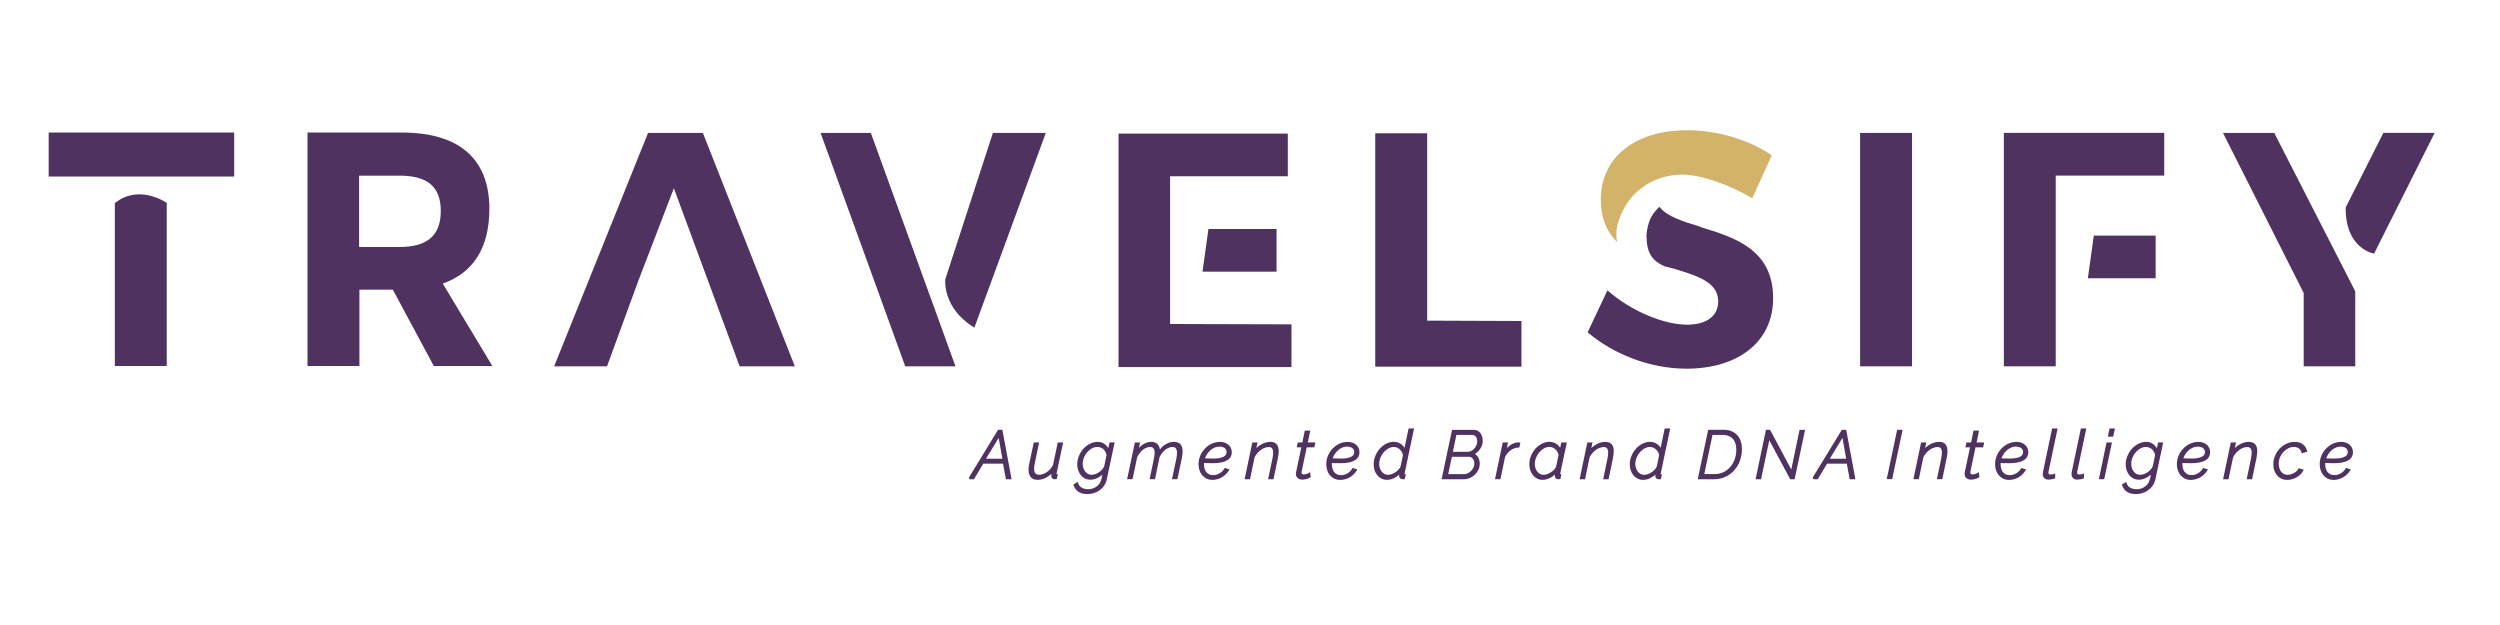 <?xml version="1.0"?>
<svg width="300" height="75" xmlns="http://www.w3.org/2000/svg" xmlns:svg="http://www.w3.org/2000/svg" version="1.1" xml:space="preserve">

 <g class="layer">
  <title>Layer 1</title>
  <g id="svg_1" transform="translate(4.936 14.809) matrix(0.476 0 0 0.48 -99.65 -161.732)">
   <g fill="#4f3260" id="g62">
    <path d="m450.59,413.54l-7.36,11.96l0.22,0.4l1.06,0l2.37,-3.9l4.96,0l0.73,3.9l1.43,0l-2.32,-12.36l-1.1,0l0.01,0zm1.09,7.24l-4.13,0l3.2,-5.22l0.93,5.22z" id="path2"/>
    <path d="m467,416.7l-1.36,0l-1.19,5.64c-0.18,0.35 -0.41,0.68 -0.68,0.98c-0.26,0.3 -0.56,0.56 -0.88,0.79c-0.31,0.21 -0.62,0.37 -0.96,0.5c-0.32,0.11 -0.64,0.17 -0.96,0.17c-0.89,0 -1.29,-0.47 -1.29,-1.52c0,-0.37 0.06,-0.83 0.17,-1.36l1.1,-5.2l-1.35,0l-1.13,5.2c-0.07,0.31 -0.12,0.6 -0.16,0.89c-0.02,0.27 -0.03,0.51 -0.03,0.73c0,2.09 1.24,2.53 2.27,2.53c0.78,0 1.55,-0.21 2.28,-0.62c0.45,-0.24 0.86,-0.55 1.24,-0.92l-0.03,0.18c0,0.08 -0.02,0.14 -0.03,0.17l0,0.19c-0.01,0.2 0.05,0.39 0.19,0.6c0.16,0.16 0.36,0.24 0.6,0.24l0.17,0c0.06,0 0.15,0 0.24,-0.02l0.18,-0.03l0.21,-0.92l0.05,-0.32l-0.33,0c0,0 0,-0.06 0.01,-0.09l1.67,-7.82l0,0.01z" id="path4"/>
    <path d="m478.39,418.11c-0.22,-0.34 -0.49,-0.64 -0.78,-0.89c-0.5,-0.44 -1.14,-0.67 -1.91,-0.67c-0.7,0 -1.37,0.17 -1.98,0.5c-0.62,0.32 -1.17,0.74 -1.64,1.26c-0.46,0.52 -0.84,1.12 -1.11,1.79c-0.28,0.67 -0.42,1.36 -0.42,2.05c0,0.51 0.07,1 0.22,1.45c0.15,0.46 0.36,0.86 0.64,1.23c0.28,0.35 0.63,0.64 1.05,0.86c0.69,0.36 1.56,0.43 2.41,0.19c0.35,-0.1 0.67,-0.23 0.99,-0.41c0.29,-0.16 0.58,-0.35 0.91,-0.61c0.05,-0.04 0.09,-0.08 0.13,-0.12l-0.21,1c-0.1,0.45 -0.25,0.83 -0.48,1.16c-0.22,0.33 -0.48,0.6 -0.79,0.82c-0.29,0.22 -0.63,0.39 -1.01,0.51c-0.95,0.29 -1.95,0.21 -2.71,-0.22c-0.44,-0.23 -0.75,-0.61 -0.93,-1.14l-0.11,-0.31l-1.09,0.66l0.07,0.2c0.23,0.66 0.62,1.19 1.15,1.57c0.54,0.4 1.33,0.61 2.34,0.61c0.54,0 1.08,-0.08 1.6,-0.24c0.53,-0.15 1.02,-0.39 1.46,-0.71c0.45,-0.31 0.84,-0.7 1.14,-1.16c0.33,-0.47 0.57,-1.03 0.69,-1.65l1.96,-9.15l-1.29,0l-0.3,1.41l0,0.01zm-3.22,6.49c-0.68,0.26 -1.37,0.24 -1.89,-0.02c-0.27,-0.14 -0.51,-0.34 -0.72,-0.59c-0.2,-0.25 -0.35,-0.54 -0.47,-0.89c-0.11,-0.33 -0.17,-0.7 -0.17,-1.09c0,-0.46 0.1,-0.94 0.28,-1.44c0.2,-0.5 0.47,-0.96 0.81,-1.36c0.35,-0.41 0.75,-0.75 1.2,-1.01c0.45,-0.25 0.94,-0.38 1.46,-0.38c0.27,0 0.54,0.05 0.8,0.16c0.27,0.11 0.5,0.25 0.69,0.42c0.2,0.18 0.36,0.39 0.5,0.66c0.13,0.24 0.23,0.5 0.28,0.78l-0.58,2.77c-0.08,0.24 -0.23,0.49 -0.45,0.75c-0.23,0.27 -0.49,0.51 -0.77,0.71c-0.29,0.21 -0.61,0.38 -0.96,0.52l-0.01,0.01z" id="path6"/>
    <path d="m494.94,416.55c-0.75,0 -1.48,0.22 -2.19,0.66c-0.5,0.31 -0.95,0.72 -1.35,1.24c-0.08,-0.47 -0.24,-0.86 -0.47,-1.16c-0.36,-0.49 -0.93,-0.74 -1.69,-0.74c-0.71,0 -1.4,0.21 -2.07,0.62c-0.38,0.23 -0.73,0.52 -1.06,0.86l0.29,-1.33l-1.32,0l-1.95,9.19l1.37,0l1.16,-5.51c0.19,-0.38 0.41,-0.73 0.66,-1.04c0.23,-0.3 0.49,-0.57 0.79,-0.81c0.27,-0.22 0.56,-0.39 0.89,-0.51c0.3,-0.12 0.59,-0.19 0.9,-0.19c0.5,0 1.16,0.15 1.16,1.44c0,0.2 -0.02,0.43 -0.05,0.69c-0.02,0.21 -0.06,0.46 -0.13,0.78l-1.08,5.15l1.36,0l1.14,-5.5c0.2,-0.41 0.41,-0.75 0.64,-1.05c0.25,-0.31 0.52,-0.58 0.81,-0.81c0.28,-0.22 0.57,-0.39 0.87,-0.51c0.29,-0.12 0.59,-0.19 0.9,-0.19c0.55,0 1.18,0.17 1.18,1.48c0,0.42 -0.05,0.9 -0.16,1.43l-1.1,5.15l1.36,0l1.11,-5.19c0.14,-0.64 0.21,-1.22 0.21,-1.74c0,-0.75 -0.17,-1.34 -0.51,-1.75c-0.36,-0.44 -0.91,-0.66 -1.66,-0.66l-0.01,0z" id="path8"/>
    <path d="m503.57,421.87c0.4,0.01 0.78,0.02 1.14,0.02c3.18,0 4.8,-0.93 4.8,-2.76c0,-0.42 -0.09,-0.8 -0.26,-1.12c-0.16,-0.32 -0.38,-0.58 -0.67,-0.8c-0.28,-0.22 -0.59,-0.39 -0.94,-0.49c-0.35,-0.11 -0.7,-0.16 -1.08,-0.16c-0.77,0 -1.5,0.16 -2.16,0.48c-0.65,0.31 -1.22,0.73 -1.71,1.26c-0.48,0.51 -0.87,1.11 -1.16,1.78c-0.26,0.66 -0.4,1.35 -0.4,2.06c0,0.52 0.08,1.03 0.23,1.5c0.15,0.47 0.38,0.89 0.68,1.25c0.31,0.36 0.68,0.65 1.12,0.87c0.45,0.2 0.96,0.3 1.51,0.3c0.42,0 0.83,-0.06 1.21,-0.18c0.4,-0.1 0.78,-0.25 1.13,-0.46c0.38,-0.23 0.71,-0.47 0.98,-0.74c0.31,-0.28 0.57,-0.6 0.78,-0.96l0.17,-0.28l-1.21,-0.37l-0.1,0.18c-0.15,0.25 -0.33,0.48 -0.54,0.68c-0.2,0.19 -0.42,0.36 -0.68,0.51c-0.24,0.13 -0.51,0.24 -0.79,0.33c-0.66,0.18 -1.34,0.12 -1.81,-0.09c-0.29,-0.15 -0.53,-0.35 -0.73,-0.58c-0.19,-0.25 -0.34,-0.55 -0.44,-0.88c-0.09,-0.34 -0.14,-0.71 -0.14,-1.1l0,-0.26c0,0 0,-0.03 0,-0.03c0.39,0.03 0.74,0.04 1.06,0.05l0.01,-0.01zm-0.81,-1.2c0.11,-0.31 0.25,-0.61 0.43,-0.9c0.23,-0.38 0.51,-0.73 0.83,-1.03c0.33,-0.3 0.69,-0.54 1.1,-0.72c0.42,-0.19 0.87,-0.28 1.34,-0.28c0.21,0 0.43,0.03 0.68,0.1c0.21,0.05 0.39,0.12 0.54,0.24c0.16,0.11 0.28,0.25 0.38,0.44c0.1,0.16 0.14,0.35 0.14,0.58c0,0.23 -0.06,0.45 -0.17,0.65c-0.1,0.18 -0.28,0.35 -0.52,0.48c-0.26,0.15 -0.61,0.27 -1.07,0.37c-0.72,0.13 -1.7,0.15 -2.78,0.11c-0.28,0 -0.58,-0.02 -0.91,-0.04l0.01,0z" id="path10"/>
    <path d="m519.25,416.55c-0.4,0 -0.8,0.06 -1.19,0.18c-0.39,0.1 -0.77,0.26 -1.14,0.48c-0.36,0.2 -0.71,0.44 -1.03,0.73c-0.06,0.05 -0.12,0.11 -0.18,0.16l0.3,-1.39l-1.32,0l-1.94,9.19l1.36,0l1.16,-5.51c0.17,-0.35 0.39,-0.68 0.68,-1c0.29,-0.34 0.58,-0.6 0.89,-0.82c0.32,-0.23 0.66,-0.41 1.01,-0.53c0.33,-0.12 0.65,-0.19 0.97,-0.19c0.52,0 1.12,0.16 1.12,1.41c0,0.2 -0.02,0.43 -0.05,0.67c-0.03,0.27 -0.07,0.54 -0.13,0.82l-1.09,5.15l1.36,0l1.09,-5.2c0.08,-0.39 0.13,-0.7 0.15,-0.94c0.05,-0.28 0.07,-0.56 0.07,-0.86c0,-0.74 -0.16,-1.3 -0.49,-1.71c-0.34,-0.42 -0.88,-0.64 -1.63,-0.64l0.03,0z" id="path12"/>
    <path d="m529.29,413.74l-1.37,0l-0.61,2.97l-1.16,0l-0.27,1.21l1.17,0l-1.33,6.22l-0.04,0.25l0,0.16c0,0.46 0.17,0.84 0.49,1.09c0.3,0.23 0.68,0.35 1.13,0.35c0.26,0 0.49,-0.02 0.67,-0.07c0.22,-0.03 0.42,-0.08 0.62,-0.15c0.17,-0.07 0.31,-0.13 0.42,-0.18c0.12,-0.05 0.23,-0.11 0.29,-0.16l0.13,-0.09l-0.18,-1.22l-0.34,0.22c0,0 -0.07,0.04 -0.14,0.08c-0.06,0.02 -0.12,0.05 -0.2,0.09l-0.09,0.04c-0.12,0.04 -0.24,0.08 -0.41,0.11c-0.27,0.07 -0.62,0.07 -0.83,-0.08c-0.1,-0.08 -0.14,-0.21 -0.14,-0.39c0,0 0,-0.12 0.11,-0.61l1.2,-5.66l1.92,0l0.27,-1.21l-1.92,0l0.62,-2.97l-0.01,0z" id="path14"/>
    <path d="m535.77,421.87c0.4,0.01 0.78,0.02 1.14,0.02c3.18,0 4.79,-0.93 4.79,-2.76c0,-0.42 -0.09,-0.8 -0.26,-1.12c-0.16,-0.32 -0.39,-0.59 -0.67,-0.8c-0.27,-0.22 -0.59,-0.39 -0.94,-0.49c-0.34,-0.11 -0.7,-0.16 -1.07,-0.16c-0.77,0 -1.5,0.16 -2.17,0.48c-0.63,0.3 -1.21,0.72 -1.71,1.26c-0.49,0.51 -0.87,1.11 -1.15,1.78c-0.27,0.67 -0.4,1.36 -0.4,2.06c0,0.52 0.08,1.03 0.23,1.5c0.15,0.47 0.38,0.9 0.68,1.25c0.32,0.37 0.68,0.65 1.13,0.87c0.45,0.2 0.95,0.31 1.51,0.31c0.43,0 0.83,-0.06 1.22,-0.18c0.4,-0.1 0.78,-0.26 1.14,-0.46c0.38,-0.23 0.71,-0.47 0.98,-0.74c0.3,-0.27 0.56,-0.59 0.78,-0.96l0.17,-0.28l-1.21,-0.37l-0.1,0.18c-0.15,0.25 -0.33,0.48 -0.54,0.68c-0.19,0.19 -0.41,0.35 -0.67,0.51c-0.23,0.13 -0.5,0.24 -0.79,0.33c-0.67,0.18 -1.35,0.12 -1.81,-0.09c-0.29,-0.15 -0.54,-0.35 -0.73,-0.58c-0.18,-0.24 -0.33,-0.53 -0.44,-0.87c-0.09,-0.36 -0.14,-0.73 -0.14,-1.1l0,-0.25c0,0 0,-0.04 0,-0.04c0.39,0.03 0.74,0.04 1.07,0.05l-0.04,-0.03zm3.94,-1.64c-0.26,0.15 -0.61,0.27 -1.07,0.37c-0.72,0.13 -1.71,0.15 -2.78,0.11c-0.27,0 -0.58,-0.02 -0.91,-0.04c0.11,-0.3 0.25,-0.6 0.42,-0.9c0.23,-0.39 0.52,-0.73 0.84,-1.03c0.33,-0.31 0.7,-0.55 1.09,-0.72c0.6,-0.27 1.24,-0.39 2.02,-0.18c0.2,0.05 0.38,0.13 0.54,0.24c0.16,0.11 0.28,0.25 0.38,0.45c0.1,0.16 0.15,0.34 0.15,0.57c0,0.23 -0.06,0.45 -0.16,0.64c-0.11,0.19 -0.28,0.35 -0.53,0.49l0.01,0z" id="path16"/>
    <path d="m555.47,413.2l-1.38,0l-1.02,4.85c0,0 -0.06,-0.09 -0.09,-0.14c-0.18,-0.26 -0.4,-0.49 -0.65,-0.69c-0.25,-0.2 -0.54,-0.37 -0.87,-0.49c-0.31,-0.12 -0.67,-0.19 -1.07,-0.19c-0.67,0 -1.33,0.16 -1.95,0.48c-0.6,0.3 -1.15,0.73 -1.63,1.26c-0.47,0.52 -0.84,1.12 -1.11,1.79c-0.28,0.66 -0.42,1.36 -0.42,2.07c0,0.51 0.07,1 0.21,1.48c0.15,0.46 0.37,0.86 0.66,1.23c0.29,0.36 0.64,0.65 1.07,0.87c0.43,0.22 0.91,0.33 1.44,0.33c0.66,0 1.33,-0.19 1.99,-0.55c0.4,-0.21 0.76,-0.47 1.09,-0.77c-0.01,0.06 -0.02,0.11 -0.03,0.15l0,0.17c0,0.48 0.27,0.78 0.82,0.86l0.17,0c0.06,0 0.14,0 0.24,-0.02l0.18,-0.03l0.21,-0.92l0.05,-0.3l-0.33,0c0,0 0,-0.07 0.02,-0.15l2.4,-11.28l0,-0.01zm-5.65,11.42c-0.72,0.27 -1.3,0.2 -1.79,-0.03c-0.28,-0.16 -0.53,-0.36 -0.72,-0.6c-0.21,-0.26 -0.37,-0.55 -0.47,-0.88c-0.12,-0.36 -0.17,-0.71 -0.17,-1.09c0,-0.48 0.1,-0.97 0.3,-1.47c0.2,-0.5 0.48,-0.96 0.82,-1.36c0.36,-0.42 0.75,-0.74 1.21,-0.99c0.45,-0.25 0.91,-0.37 1.42,-0.37c0.26,0 0.52,0.06 0.76,0.17c0.26,0.11 0.49,0.26 0.7,0.46c0.21,0.19 0.39,0.41 0.52,0.66c0.13,0.24 0.22,0.49 0.26,0.75l-0.58,2.78c-0.09,0.29 -0.26,0.56 -0.5,0.8c-0.23,0.25 -0.51,0.49 -0.81,0.7c-0.32,0.21 -0.64,0.36 -0.97,0.48l0.02,-0.01z" id="path18"/>
    <path d="m572.23,414.39c-0.2,-0.26 -0.44,-0.46 -0.71,-0.59c-0.28,-0.17 -0.62,-0.25 -1,-0.25l-5.48,0l-2.63,12.36l5.6,0c0.49,0 0.99,-0.1 1.47,-0.3c0.48,-0.2 0.91,-0.47 1.28,-0.82c0.39,-0.37 0.68,-0.77 0.9,-1.24c0.24,-0.47 0.36,-0.99 0.36,-1.55c0,-0.61 -0.15,-1.16 -0.43,-1.62c-0.2,-0.34 -0.45,-0.61 -0.77,-0.8c0.17,-0.1 0.34,-0.22 0.5,-0.35c0.29,-0.25 0.54,-0.52 0.76,-0.83c0.22,-0.3 0.39,-0.63 0.52,-1.03c0.12,-0.37 0.17,-0.75 0.17,-1.13c0,-0.35 -0.05,-0.68 -0.14,-0.97c-0.09,-0.32 -0.22,-0.61 -0.41,-0.86l0.01,-0.02zm-1.94,6.4c0.12,0.15 0.21,0.33 0.27,0.53c0.07,0.21 0.1,0.42 0.1,0.67c0,0.33 -0.07,0.65 -0.21,0.96c-0.13,0.3 -0.33,0.58 -0.59,0.84c-0.23,0.25 -0.5,0.45 -0.81,0.6c-0.29,0.15 -0.58,0.23 -0.88,0.23l-4.1,0l0.93,-4.33l4.32,0c0.2,0 0.38,0.04 0.55,0.14c0.16,0.08 0.3,0.2 0.42,0.37l0,-0.01zm-1.27,-1.75l-3.77,0l0.89,-4.21l3.97,0c0.4,0 0.71,0.14 0.93,0.44c0.24,0.31 0.35,0.69 0.35,1.16c0,0.34 -0.06,0.65 -0.2,0.97c-0.14,0.32 -0.32,0.6 -0.54,0.84c-0.22,0.24 -0.49,0.44 -0.77,0.59c-0.29,0.14 -0.57,0.2 -0.87,0.2l0.01,0.01z" id="path20"/>
    <path d="m581.74,416.68c-0.61,0 -1.23,0.2 -1.91,0.63c-0.35,0.22 -0.67,0.49 -0.98,0.79l0.3,-1.4l-1.33,0l-1.95,9.19l1.37,0l1.18,-5.59c0.37,-0.71 0.85,-1.27 1.44,-1.67c0.6,-0.42 1.25,-0.64 1.94,-0.65l0.2,0c0,0 0.27,-1.19 0.27,-1.19l-0.23,-0.07c-0.07,-0.02 -0.16,-0.03 -0.31,-0.03l0.01,-0.01z" id="path22"/>
    <path d="m593.96,416.7l-1.38,0l-0.28,1.34c0,0 -0.06,-0.09 -0.09,-0.14c-0.18,-0.26 -0.4,-0.49 -0.65,-0.69c-0.26,-0.21 -0.56,-0.37 -0.87,-0.48c-0.32,-0.13 -0.67,-0.19 -1.08,-0.19c-0.67,0 -1.32,0.16 -1.93,0.48c-0.6,0.31 -1.15,0.73 -1.63,1.26c-0.47,0.52 -0.84,1.12 -1.11,1.78c-0.28,0.66 -0.42,1.36 -0.42,2.07c0,0.52 0.07,1.01 0.22,1.48c0.14,0.44 0.36,0.86 0.66,1.24c0.28,0.35 0.64,0.64 1.05,0.87c0.43,0.22 0.91,0.33 1.42,0.33c0.68,0 1.36,-0.19 2.02,-0.55c0.39,-0.21 0.75,-0.47 1.08,-0.77l0,0.06c0,0 -0.01,0.06 -0.03,0.14l0,0.12c0,0.25 0.08,0.46 0.25,0.63c0.18,0.16 0.4,0.23 0.69,0.23c0.06,0 0.1,0 0.14,-0.02c0.05,0 0.1,0 0.16,-0.02l0.17,-0.03l0.2,-0.91l0.05,-0.3l-0.32,0c0,0 0,-0.04 0.03,-0.15l1.67,-7.78l-0.02,0zm-4.91,7.92c-0.7,0.25 -1.29,0.22 -1.79,-0.03c-0.28,-0.15 -0.52,-0.35 -0.72,-0.58c-0.2,-0.25 -0.36,-0.54 -0.47,-0.89c-0.11,-0.33 -0.17,-0.69 -0.17,-1.07c0,-0.49 0.1,-1 0.3,-1.5c0.22,-0.53 0.49,-0.97 0.82,-1.37c0.35,-0.42 0.74,-0.74 1.2,-0.99c0.43,-0.25 0.9,-0.37 1.38,-0.37c0.3,0 0.58,0.06 0.83,0.17c0.25,0.1 0.48,0.26 0.69,0.46c0.21,0.19 0.38,0.4 0.51,0.66c0.13,0.24 0.22,0.49 0.26,0.75l-0.59,2.78c-0.08,0.27 -0.25,0.54 -0.47,0.8c-0.24,0.26 -0.52,0.5 -0.84,0.69c-0.3,0.2 -0.62,0.36 -0.96,0.48l0.02,0.01z" id="path24"/>
    <path d="m603.68,416.55c-0.4,0 -0.79,0.06 -1.18,0.18c-0.39,0.1 -0.78,0.26 -1.14,0.48c-0.35,0.19 -0.69,0.43 -1.03,0.73c-0.06,0.05 -0.12,0.1 -0.17,0.16l0.3,-1.39l-1.32,0l-1.94,9.19l1.37,0l1.16,-5.51c0.18,-0.36 0.4,-0.69 0.67,-1c0.28,-0.32 0.58,-0.6 0.89,-0.82c0.32,-0.23 0.65,-0.41 1.01,-0.53c0.33,-0.13 0.66,-0.19 0.97,-0.19c0.48,0 1.13,0.15 1.13,1.41c0,0.21 -0.02,0.43 -0.05,0.68c-0.01,0.21 -0.05,0.47 -0.13,0.81l-1.08,5.15l1.36,0l1.09,-5.2c0.07,-0.34 0.12,-0.66 0.15,-0.95c0.05,-0.31 0.07,-0.59 0.07,-0.85c0,-0.75 -0.16,-1.31 -0.49,-1.71c-0.34,-0.42 -0.89,-0.63 -1.64,-0.63l0,-0.01z" id="path26"/>
    <path d="m620.03,413.2l-1.38,0l-1.02,4.85c0,0 -0.06,-0.09 -0.09,-0.14c-0.19,-0.27 -0.4,-0.49 -0.65,-0.69c-0.26,-0.21 -0.56,-0.37 -0.87,-0.48c-0.32,-0.13 -0.66,-0.19 -1.06,-0.19c-0.67,0 -1.33,0.16 -1.95,0.48c-0.6,0.31 -1.15,0.73 -1.63,1.26c-0.47,0.52 -0.84,1.12 -1.11,1.79c-0.28,0.67 -0.42,1.37 -0.42,2.07c0,0.5 0.07,1 0.22,1.48c0.15,0.46 0.37,0.86 0.66,1.23c0.28,0.36 0.64,0.65 1.07,0.87c0.43,0.22 0.91,0.33 1.43,0.33c0.66,0 1.34,-0.19 1.99,-0.55c0.39,-0.21 0.76,-0.47 1.08,-0.77c0,0.07 -0.02,0.11 -0.02,0.13l0,0.18c-0.01,0.48 0.27,0.78 0.82,0.86l0.17,0c0.06,0 0.15,0 0.24,-0.02l0.18,-0.03l0.2,-0.92l0.04,-0.29l-0.32,0c0,0 0.01,-0.08 0.03,-0.17l2.4,-11.28l-0.01,0zm-5.64,11.42c-0.73,0.27 -1.3,0.2 -1.79,-0.03c-0.28,-0.15 -0.52,-0.35 -0.72,-0.6c-0.2,-0.25 -0.36,-0.54 -0.47,-0.89c-0.12,-0.34 -0.17,-0.69 -0.17,-1.08c0,-0.48 0.1,-0.98 0.3,-1.47c0.2,-0.51 0.48,-0.96 0.83,-1.36c0.34,-0.41 0.74,-0.74 1.2,-0.99c0.46,-0.25 0.92,-0.37 1.43,-0.37c0.26,0 0.52,0.06 0.76,0.17c0.26,0.11 0.49,0.26 0.7,0.46c0.21,0.18 0.38,0.39 0.53,0.66c0.13,0.24 0.22,0.49 0.26,0.75l-0.58,2.78c-0.09,0.28 -0.26,0.55 -0.5,0.8c-0.24,0.26 -0.51,0.49 -0.82,0.71c-0.31,0.2 -0.63,0.36 -0.96,0.47l0,-0.01z" id="path28"/>
    <path d="m637,414.95c-0.36,-0.43 -0.85,-0.78 -1.43,-1.04c-0.56,-0.25 -1.23,-0.37 -2,-0.37l-3.96,0l-2.63,12.36l4.07,0c1.02,0 1.97,-0.19 2.83,-0.57c0.86,-0.38 1.62,-0.92 2.24,-1.6c0.63,-0.67 1.12,-1.48 1.47,-2.4c0.35,-0.91 0.53,-1.92 0.53,-3.01c0,-0.68 -0.09,-1.3 -0.28,-1.84c-0.17,-0.58 -0.45,-1.09 -0.83,-1.53l-0.01,0zm-0.29,3.52c0,0.81 -0.13,1.6 -0.38,2.35c-0.27,0.75 -0.63,1.39 -1.11,1.95c-0.46,0.55 -1.04,1.01 -1.72,1.35c-0.68,0.33 -1.45,0.49 -2.29,0.49l-2.58,0l2.07,-9.78l2.69,0c0.55,0 1.03,0.09 1.45,0.28c0.41,0.17 0.76,0.42 1.03,0.73c0.27,0.32 0.48,0.7 0.61,1.14c0.15,0.45 0.22,0.95 0.22,1.49l0.01,0z" id="path30"/>
    <path d="m644.18,413.54l-2.62,12.36l1.38,0l2.08,-9.75l5.27,9.75l1.12,0l2.63,-12.34l-1.39,0l-2.09,9.91l-5.34,-9.93l-1.04,0z" id="polygon32"/>
    <path d="m663.31,413.54l-7.36,11.96l0.22,0.4l1.06,0l2.37,-3.9l4.96,0l0.73,3.9l1.44,0l-2.32,-12.36l-1.1,0zm1.09,7.24l-4.13,0l3.2,-5.22l0.93,5.22z" id="path34"/>
    <path d="m678.63,413.54l-1.38,0l-2.63,12.34l1.38,0l2.63,-12.34z" id="polygon36"/>
    <path d="m687.85,416.55c-0.4,0 -0.8,0.06 -1.19,0.18c-0.39,0.1 -0.77,0.26 -1.14,0.47c-0.36,0.19 -0.71,0.44 -1.03,0.73c-0.06,0.05 -0.12,0.1 -0.18,0.16l0.3,-1.39l-1.32,0l-1.94,9.19l1.36,0l1.15,-5.51c0.17,-0.34 0.4,-0.68 0.68,-1c0.29,-0.33 0.58,-0.6 0.89,-0.82c0.31,-0.23 0.65,-0.41 1.01,-0.53c0.32,-0.12 0.65,-0.19 0.97,-0.19c0.52,0 1.12,0.16 1.12,1.41c0,0.2 -0.02,0.43 -0.05,0.67c-0.03,0.26 -0.07,0.54 -0.13,0.82l-1.08,5.15l1.36,0l1.09,-5.2c0.08,-0.39 0.13,-0.69 0.15,-0.94c0.05,-0.29 0.07,-0.57 0.07,-0.86c0,-0.74 -0.16,-1.3 -0.49,-1.71c-0.34,-0.42 -0.89,-0.63 -1.63,-0.63l0.03,0z" id="path38"/>
    <path d="m697.88,413.74l-1.37,0l-0.62,2.97l-1.16,0l-0.27,1.21l1.17,0l-1.34,6.27l-0.03,0.21l0,0.16c0,0.46 0.17,0.84 0.48,1.09c0.3,0.23 0.67,0.35 1.13,0.35c0.26,0 0.49,-0.02 0.67,-0.07c0.22,-0.03 0.42,-0.08 0.62,-0.15c0.17,-0.07 0.31,-0.13 0.42,-0.18c0.13,-0.06 0.23,-0.11 0.3,-0.16l0.12,-0.09l-0.17,-1.22l-0.34,0.21c0,0 -0.06,0.03 -0.1,0.06l-0.04,0.02c-0.05,0.02 -0.11,0.04 -0.17,0.07l-0.12,0.06c-0.11,0.04 -0.24,0.08 -0.39,0.11c-0.26,0.07 -0.63,0.06 -0.83,-0.08c-0.09,-0.08 -0.14,-0.21 -0.14,-0.39c0,-0.04 0.02,-0.22 0.11,-0.61l1.2,-5.66l1.92,0l0.27,-1.21l-1.92,0l0.62,-2.97l-0.02,0z" id="path40"/>
    <path d="m704.37,421.87c0.4,0.01 0.78,0.02 1.14,0.02c3.18,0 4.8,-0.93 4.8,-2.76c0,-0.42 -0.09,-0.8 -0.26,-1.12c-0.16,-0.32 -0.38,-0.59 -0.67,-0.8c-0.27,-0.23 -0.59,-0.39 -0.94,-0.49c-0.34,-0.11 -0.69,-0.16 -1.08,-0.16c-0.77,0 -1.5,0.16 -2.16,0.48c-0.63,0.3 -1.21,0.72 -1.71,1.26c-0.49,0.51 -0.88,1.11 -1.15,1.78c-0.27,0.67 -0.4,1.36 -0.4,2.06c0,0.52 0.08,1.03 0.23,1.5c0.15,0.47 0.38,0.89 0.68,1.25c0.31,0.36 0.69,0.65 1.13,0.87c0.44,0.2 0.95,0.31 1.51,0.31c0.42,0 0.83,-0.06 1.22,-0.18c0.39,-0.1 0.77,-0.25 1.13,-0.46c0.38,-0.23 0.71,-0.47 0.98,-0.74c0.3,-0.28 0.56,-0.6 0.78,-0.96l0.17,-0.28l-1.21,-0.37l-0.1,0.18c-0.15,0.25 -0.33,0.48 -0.54,0.68c-0.21,0.19 -0.43,0.36 -0.67,0.51c-0.25,0.13 -0.52,0.24 -0.8,0.33c-0.66,0.18 -1.36,0.12 -1.81,-0.09c-0.29,-0.15 -0.54,-0.35 -0.73,-0.58c-0.18,-0.24 -0.33,-0.53 -0.44,-0.87c-0.09,-0.36 -0.14,-0.73 -0.14,-1.1l0,-0.25c0,0 0,-0.04 0,-0.04c0.39,0.03 0.74,0.04 1.07,0.05l-0.03,-0.03zm-0.81,-1.2c0.11,-0.3 0.25,-0.6 0.42,-0.9c0.23,-0.39 0.52,-0.73 0.84,-1.03c0.33,-0.31 0.69,-0.55 1.09,-0.72c0.6,-0.27 1.22,-0.4 2.03,-0.18c0.2,0.05 0.38,0.13 0.54,0.24c0.16,0.11 0.28,0.25 0.38,0.45c0.1,0.15 0.15,0.34 0.15,0.57c0,0.23 -0.06,0.45 -0.17,0.65c-0.1,0.18 -0.28,0.35 -0.52,0.48c-0.26,0.15 -0.61,0.28 -1.07,0.37c-0.72,0.13 -1.71,0.15 -2.78,0.11c-0.27,0 -0.58,-0.02 -0.91,-0.04z" id="path42"/>
    <path d="m717.68,413.21l-1.36,0l-2.31,10.9c-0.04,0.17 -0.06,0.33 -0.06,0.48c0,0.42 0.13,0.77 0.4,1.04c0.26,0.24 0.61,0.37 1.06,0.37c0.22,0 0.47,-0.03 0.75,-0.08c0.32,-0.05 0.57,-0.12 0.77,-0.2l0.16,-0.07l0,-1.21l-0.35,0.13c-0.13,0.05 -0.27,0.09 -0.4,0.12c-0.44,0.04 -0.7,0.03 -0.84,-0.09c-0.05,-0.05 -0.12,-0.15 -0.12,-0.36l0,-0.11c0,0 0.01,-0.08 0.03,-0.13l2.29,-10.76l-0.02,-0.03z" id="path44"/>
    <path d="m722.66,423.97l2.28,-10.76l-1.37,0l-2.31,10.91c-0.04,0.19 -0.05,0.33 -0.05,0.47c0,0.42 0.13,0.77 0.4,1.04c0.26,0.24 0.61,0.37 1.06,0.37c0.22,0 0.47,-0.03 0.74,-0.08c0.32,-0.05 0.58,-0.12 0.78,-0.2l0.16,-0.07l0,-1.21l-0.35,0.13c-0.14,0.05 -0.28,0.09 -0.4,0.12c-0.43,0.04 -0.7,0.03 -0.84,-0.09c-0.09,-0.09 -0.13,-0.21 -0.13,-0.36l0,-0.12c0,0 0.02,-0.07 0.03,-0.13l0,-0.02z" id="path46"/>
    <path d="m732.15,413.2l-1.36,0l-0.42,2.06l1.36,0l0.42,-2.06z" id="polygon48"/>
    <path d="m731.4,416.7l-1.36,0l-1.94,9.19l1.36,0l1.94,-9.19z" id="polygon50"/>
    <path d="m742.71,418.11c-0.22,-0.34 -0.48,-0.64 -0.78,-0.89c-0.49,-0.44 -1.13,-0.67 -1.9,-0.67c-0.7,0 -1.37,0.17 -1.99,0.5c-0.62,0.32 -1.16,0.73 -1.64,1.26c-0.46,0.52 -0.84,1.12 -1.11,1.79c-0.28,0.66 -0.42,1.35 -0.42,2.05c0,0.5 0.07,0.99 0.21,1.45c0.16,0.46 0.37,0.87 0.65,1.23c0.29,0.36 0.64,0.65 1.05,0.86c0.7,0.36 1.52,0.43 2.41,0.19c0.35,-0.1 0.69,-0.24 0.98,-0.41c0.29,-0.16 0.58,-0.35 0.91,-0.61c0.05,-0.04 0.09,-0.08 0.14,-0.12l-0.21,1c-0.09,0.43 -0.25,0.82 -0.47,1.16c-0.22,0.33 -0.48,0.61 -0.79,0.82c-0.3,0.22 -0.64,0.39 -1.01,0.51c-0.95,0.29 -1.96,0.21 -2.72,-0.21c-0.44,-0.24 -0.75,-0.61 -0.92,-1.14l-0.1,-0.31l-1.09,0.66l0.07,0.2c0.23,0.66 0.61,1.19 1.14,1.57c0.55,0.4 1.33,0.6 2.34,0.6c0.55,0 1.09,-0.08 1.61,-0.24c0.52,-0.15 1.02,-0.39 1.46,-0.71c0.44,-0.31 0.83,-0.7 1.15,-1.16c0.32,-0.47 0.56,-1.02 0.69,-1.64l1.95,-9.15l-1.28,0l-0.3,1.41l-0.03,0zm-3.21,6.49c-0.69,0.26 -1.37,0.24 -1.89,-0.02c-0.27,-0.14 -0.51,-0.34 -0.71,-0.59c-0.2,-0.25 -0.36,-0.55 -0.47,-0.88c-0.11,-0.34 -0.17,-0.7 -0.17,-1.09c0,-0.47 0.09,-0.96 0.28,-1.44c0.2,-0.51 0.47,-0.96 0.81,-1.36c0.35,-0.41 0.75,-0.75 1.2,-1.01c0.45,-0.26 0.93,-0.38 1.45,-0.38c0.28,0 0.55,0.05 0.8,0.16c0.28,0.11 0.51,0.25 0.7,0.42c0.2,0.18 0.36,0.39 0.5,0.66c0.13,0.23 0.22,0.5 0.28,0.78l-0.58,2.77c-0.09,0.25 -0.24,0.5 -0.45,0.75c-0.23,0.27 -0.49,0.51 -0.77,0.71c-0.29,0.21 -0.6,0.38 -0.95,0.52l-0.03,0z" id="path52"/>
    <path d="m750.21,421.87c0.4,0.01 0.78,0.02 1.14,0.02c3.18,0 4.8,-0.93 4.8,-2.76c0,-0.42 -0.09,-0.8 -0.26,-1.12c-0.16,-0.32 -0.38,-0.58 -0.67,-0.8c-0.28,-0.22 -0.59,-0.39 -0.94,-0.49c-0.35,-0.11 -0.7,-0.16 -1.08,-0.16c-0.77,0 -1.5,0.16 -2.16,0.48c-0.64,0.3 -1.22,0.72 -1.71,1.25c-0.49,0.51 -0.88,1.11 -1.16,1.79c-0.26,0.66 -0.4,1.35 -0.4,2.06c0,0.52 0.08,1.03 0.23,1.49c0.15,0.48 0.38,0.9 0.68,1.26c0.31,0.36 0.68,0.65 1.12,0.87c0.44,0.2 0.95,0.31 1.51,0.31c0.43,0 0.83,-0.06 1.22,-0.18c0.4,-0.1 0.78,-0.26 1.14,-0.46c0.38,-0.23 0.71,-0.47 0.98,-0.74c0.3,-0.27 0.56,-0.59 0.78,-0.96l0.17,-0.28l-1.22,-0.38l-0.1,0.18c-0.13,0.23 -0.31,0.46 -0.53,0.67c-0.2,0.19 -0.43,0.36 -0.68,0.51c-0.24,0.13 -0.51,0.24 -0.79,0.33c-0.66,0.18 -1.36,0.12 -1.81,-0.09c-0.28,-0.15 -0.53,-0.35 -0.73,-0.58c-0.19,-0.25 -0.34,-0.54 -0.44,-0.87c-0.09,-0.34 -0.14,-0.71 -0.14,-1.1l0,-0.27c0,0 0,-0.02 0,-0.02c0.38,0.03 0.74,0.04 1.06,0.05l-0.01,-0.01zm3.94,-1.64c-0.26,0.15 -0.61,0.27 -1.06,0.37c-0.73,0.13 -1.73,0.15 -2.78,0.11c-0.28,0 -0.58,-0.02 -0.91,-0.04c0.11,-0.31 0.25,-0.61 0.42,-0.9c0.23,-0.39 0.51,-0.73 0.84,-1.03c0.33,-0.3 0.7,-0.54 1.1,-0.72c0.41,-0.19 0.86,-0.28 1.34,-0.28c0.21,0 0.43,0.03 0.68,0.1c0.2,0.05 0.38,0.13 0.54,0.24c0.16,0.11 0.28,0.25 0.38,0.45c0.1,0.15 0.15,0.34 0.15,0.57c0,0.23 -0.06,0.45 -0.16,0.64c-0.11,0.19 -0.28,0.35 -0.53,0.48l-0.01,0.01z" id="path54"/>
    <path d="m765.9,416.55c-0.4,0 -0.79,0.06 -1.18,0.18c-0.39,0.1 -0.78,0.26 -1.14,0.48c-0.35,0.19 -0.69,0.43 -1.03,0.73c-0.06,0.05 -0.12,0.1 -0.17,0.16l0.3,-1.39l-1.32,0l-1.94,9.19l1.37,0l1.16,-5.51c0.17,-0.35 0.39,-0.67 0.67,-1c0.28,-0.32 0.58,-0.6 0.89,-0.82c0.32,-0.23 0.66,-0.41 1.01,-0.53c0.33,-0.12 0.66,-0.19 0.98,-0.19c0.48,0 1.13,0.15 1.13,1.41c0,0.21 -0.02,0.43 -0.05,0.68c-0.02,0.22 -0.06,0.48 -0.13,0.82l-1.08,5.15l1.36,0l1.09,-5.2c0.07,-0.34 0.12,-0.66 0.15,-0.95c0.05,-0.31 0.07,-0.59 0.07,-0.85c0,-0.75 -0.16,-1.31 -0.49,-1.71c-0.34,-0.42 -0.89,-0.63 -1.64,-0.63l-0.01,-0.02z" id="path56"/>
    <path d="m774.65,419.07c0.35,-0.38 0.76,-0.68 1.22,-0.91c0.92,-0.45 1.95,-0.46 2.64,0.03c0.34,0.24 0.57,0.56 0.68,0.98l0.07,0.26l1.38,-0.42l-0.06,-0.24c-0.17,-0.7 -0.54,-1.25 -1.08,-1.63c-0.53,-0.39 -1.21,-0.58 -2.02,-0.58c-0.72,0 -1.42,0.15 -2.08,0.46c-0.64,0.3 -1.22,0.71 -1.71,1.22c-0.48,0.5 -0.88,1.1 -1.16,1.77c-0.3,0.66 -0.45,1.37 -0.45,2.13c0,0.54 0.08,1.05 0.23,1.52c0.17,0.48 0.41,0.9 0.7,1.25c0.32,0.37 0.7,0.65 1.12,0.85c0.43,0.2 0.93,0.31 1.46,0.31c0.41,0 0.81,-0.06 1.2,-0.18c0.41,-0.1 0.79,-0.26 1.14,-0.46c0.34,-0.19 0.65,-0.43 0.96,-0.71c0.3,-0.29 0.54,-0.59 0.71,-0.91l0.15,-0.28l-1.28,-0.39l-0.1,0.19c-0.09,0.18 -0.23,0.36 -0.43,0.55c-0.19,0.18 -0.41,0.33 -0.64,0.45c-0.26,0.14 -0.54,0.25 -0.8,0.34c-0.67,0.19 -1.22,0.16 -1.72,-0.08c-0.27,-0.14 -0.51,-0.33 -0.71,-0.56c-0.19,-0.26 -0.35,-0.55 -0.46,-0.89c-0.12,-0.37 -0.17,-0.74 -0.17,-1.13c0,-0.55 0.11,-1.09 0.33,-1.6c0.22,-0.51 0.51,-0.96 0.87,-1.34l0.01,0z" id="path58"/>
    <path d="m790.29,423.25c-0.13,0.23 -0.31,0.46 -0.53,0.67c-0.2,0.19 -0.43,0.36 -0.68,0.51c-0.24,0.13 -0.51,0.24 -0.79,0.33c-0.66,0.18 -1.34,0.12 -1.81,-0.09c-0.29,-0.15 -0.53,-0.35 -0.73,-0.58c-0.19,-0.25 -0.34,-0.55 -0.44,-0.88c-0.09,-0.33 -0.14,-0.7 -0.14,-1.1l0,-0.25c0,0 0,-0.04 0,-0.04c0.38,0.03 0.74,0.04 1.06,0.05c0.4,0.01 0.78,0.02 1.14,0.02c3.18,0 4.79,-0.93 4.79,-2.76c0,-0.42 -0.09,-0.8 -0.26,-1.12c-0.16,-0.32 -0.38,-0.58 -0.67,-0.8c-0.28,-0.22 -0.59,-0.39 -0.94,-0.49c-0.35,-0.11 -0.7,-0.16 -1.08,-0.16c-0.77,0 -1.5,0.16 -2.16,0.48c-0.64,0.3 -1.22,0.72 -1.71,1.25c-0.49,0.5 -0.86,1.09 -1.16,1.79c-0.26,0.66 -0.4,1.35 -0.4,2.06c0,0.52 0.08,1.03 0.23,1.5c0.15,0.47 0.38,0.89 0.68,1.25c0.31,0.36 0.68,0.65 1.12,0.87c0.44,0.2 0.95,0.31 1.51,0.31c0.43,0 0.83,-0.06 1.22,-0.18c0.4,-0.1 0.78,-0.26 1.14,-0.46c0.38,-0.23 0.71,-0.47 0.98,-0.74c0.3,-0.27 0.55,-0.58 0.78,-0.95l0.18,-0.29l-1.23,-0.38l-0.1,0.18zm-4.87,-2.58c0.11,-0.31 0.26,-0.61 0.43,-0.9c0.22,-0.38 0.5,-0.73 0.83,-1.03c0.33,-0.3 0.7,-0.54 1.1,-0.72c0.41,-0.19 0.86,-0.28 1.34,-0.28c0.21,0 0.43,0.03 0.68,0.1c0.2,0.05 0.38,0.13 0.54,0.24c0.16,0.11 0.28,0.25 0.38,0.44c0.1,0.16 0.14,0.35 0.14,0.58c0,0.23 -0.06,0.45 -0.17,0.65c-0.1,0.18 -0.28,0.34 -0.53,0.48c-0.25,0.15 -0.61,0.27 -1.06,0.37c-0.73,0.13 -1.73,0.15 -2.78,0.11c-0.28,0 -0.58,-0.02 -0.91,-0.04l0.01,0z" id="path60"/>
   </g>
   <path d="m228.01,356.82c6.08,-4.84 13.01,0 13.01,0l0,40.77l-13.09,0l0,-40.77l0.08,0zm30.01,-17.59l0,11l-46.77,0l0,-11l46.77,0z" fill="#4f3260" id="path64"/>
   <path d="m310.1,358.83c0,-6.42 -3.75,-8.83 -10.5,-8.83l-10.09,0l0,17.84l10.09,0c6.67,0 10.5,-2.5 10.5,-9l0,-0.01zm13,38.76l-14.76,0l-10.33,-19.09l-8.42,0l0,19.09l-13.09,0l0,-58.36l23.84,0c14.01,0 22.01,6.25 22.01,19.09c0,9.84 -4.17,16.01 -11.75,18.67l12.5,20.59l0,0.01z" fill="#4f3260" id="path66"/>
   <polygon fill="#4f3260" id="polygon68" points="368.86 353.15 385.44 397.67 399.36 397.67 376.18 339.33 362.35 339.33 338.68 397.67 352.01 397.67 359.85 376.42"/>
   <path d="m462.63,339.32l-18.01,48.68c-8.17,-4.92 -7.33,-12.09 -7.33,-12.09l12,-36.59l13.34,0zm-44.11,0l21.34,58.35l-12.67,0l-21.34,-58.35l12.67,0z" fill="#4f3260" id="path70"/>
   <path d="m502.13,374.01l1.5,-10.67l17.17,0l0,10.67l-18.67,0zm22.43,13.17l0,10.67l-43.6,0l0,-58.36l42.68,0l0,10.67l-29.68,0l0,36.93l30.6,0.09z" fill="#4f3260" id="path72"/>
   <polygon fill="#4f3260" id="polygon74" points="582.54 386.34 582.54 397.76 545.68 397.76 545.68 339.4 558.77 339.4 558.77 386.25"/>
   <path d="m627.56,362.83c8.67,2.59 18.43,5.58 18.43,17.84c0,10.67 -8.59,17.59 -21.84,17.59c-8.92,0 -18.17,-3.42 -24.93,-9.09l5,-10.5c5.67,5 14,8.59 20.09,8.59c4.91,0 7.83,-2.17 7.83,-5.84c0,-4.84 -5.34,-6.42 -11.5,-8.25c-0.66,-0.16 -1.33,-0.33 -2,-0.5c-3,-1.33 -4.5,-3.08 -4.58,-7.5c0,-1.83 0.75,-3.83 0.75,-3.83c0.67,-1.83 1.92,-2.92 2.5,-3.58c1.83,2.42 5.84,3.67 10.26,5l0,0.08l-0.01,-0.01z" fill="#4f3260" id="path76"/>
   <path d="m606.72,366.66c-2.5,-2.42 -4.17,-5.75 -4.17,-10.67c0,-10.5 8.5,-17.34 21.76,-17.34c7.59,0 15.5,2.33 21.34,6.25l-4.92,10.76c-5.92,-3.5 -13.08,-5.92 -17.67,-5.92c-1.42,0 -3.83,0.17 -6.5,1.25c-4.42,1.75 -6.67,4.91 -7.09,5.5c-0.58,0.83 -3.92,5.67 -2.76,10.17l0.01,0z" fill="#d3b369" id="path78"/>
   <rect fill="#4f3260" height="58.35" id="rect80" width="13.09" x="667.91" y="339.32"/>
   <path d="m726.83,364.99l15.59,0l0,10.67l-17.09,0l1.5,-10.67zm17.75,-25.67l0,10.67l-27.35,0l0,47.68l-13.08,0l0,-58.36l40.42,0l0.01,0.01z" fill="#4f3260" id="path82"/>
   <path d="m812.75,339.32l-15.26,30.17s-7.25,-1.08 -7.17,-11.51l9.51,-18.67l12.92,0l0,0.01zm-40.43,0l20.42,39.6l0,18.76l-13,0l0,-18.34l-20.34,-40.02l12.92,0z" fill="#4f3260" id="path84"/>
  </g>
 </g>
</svg>